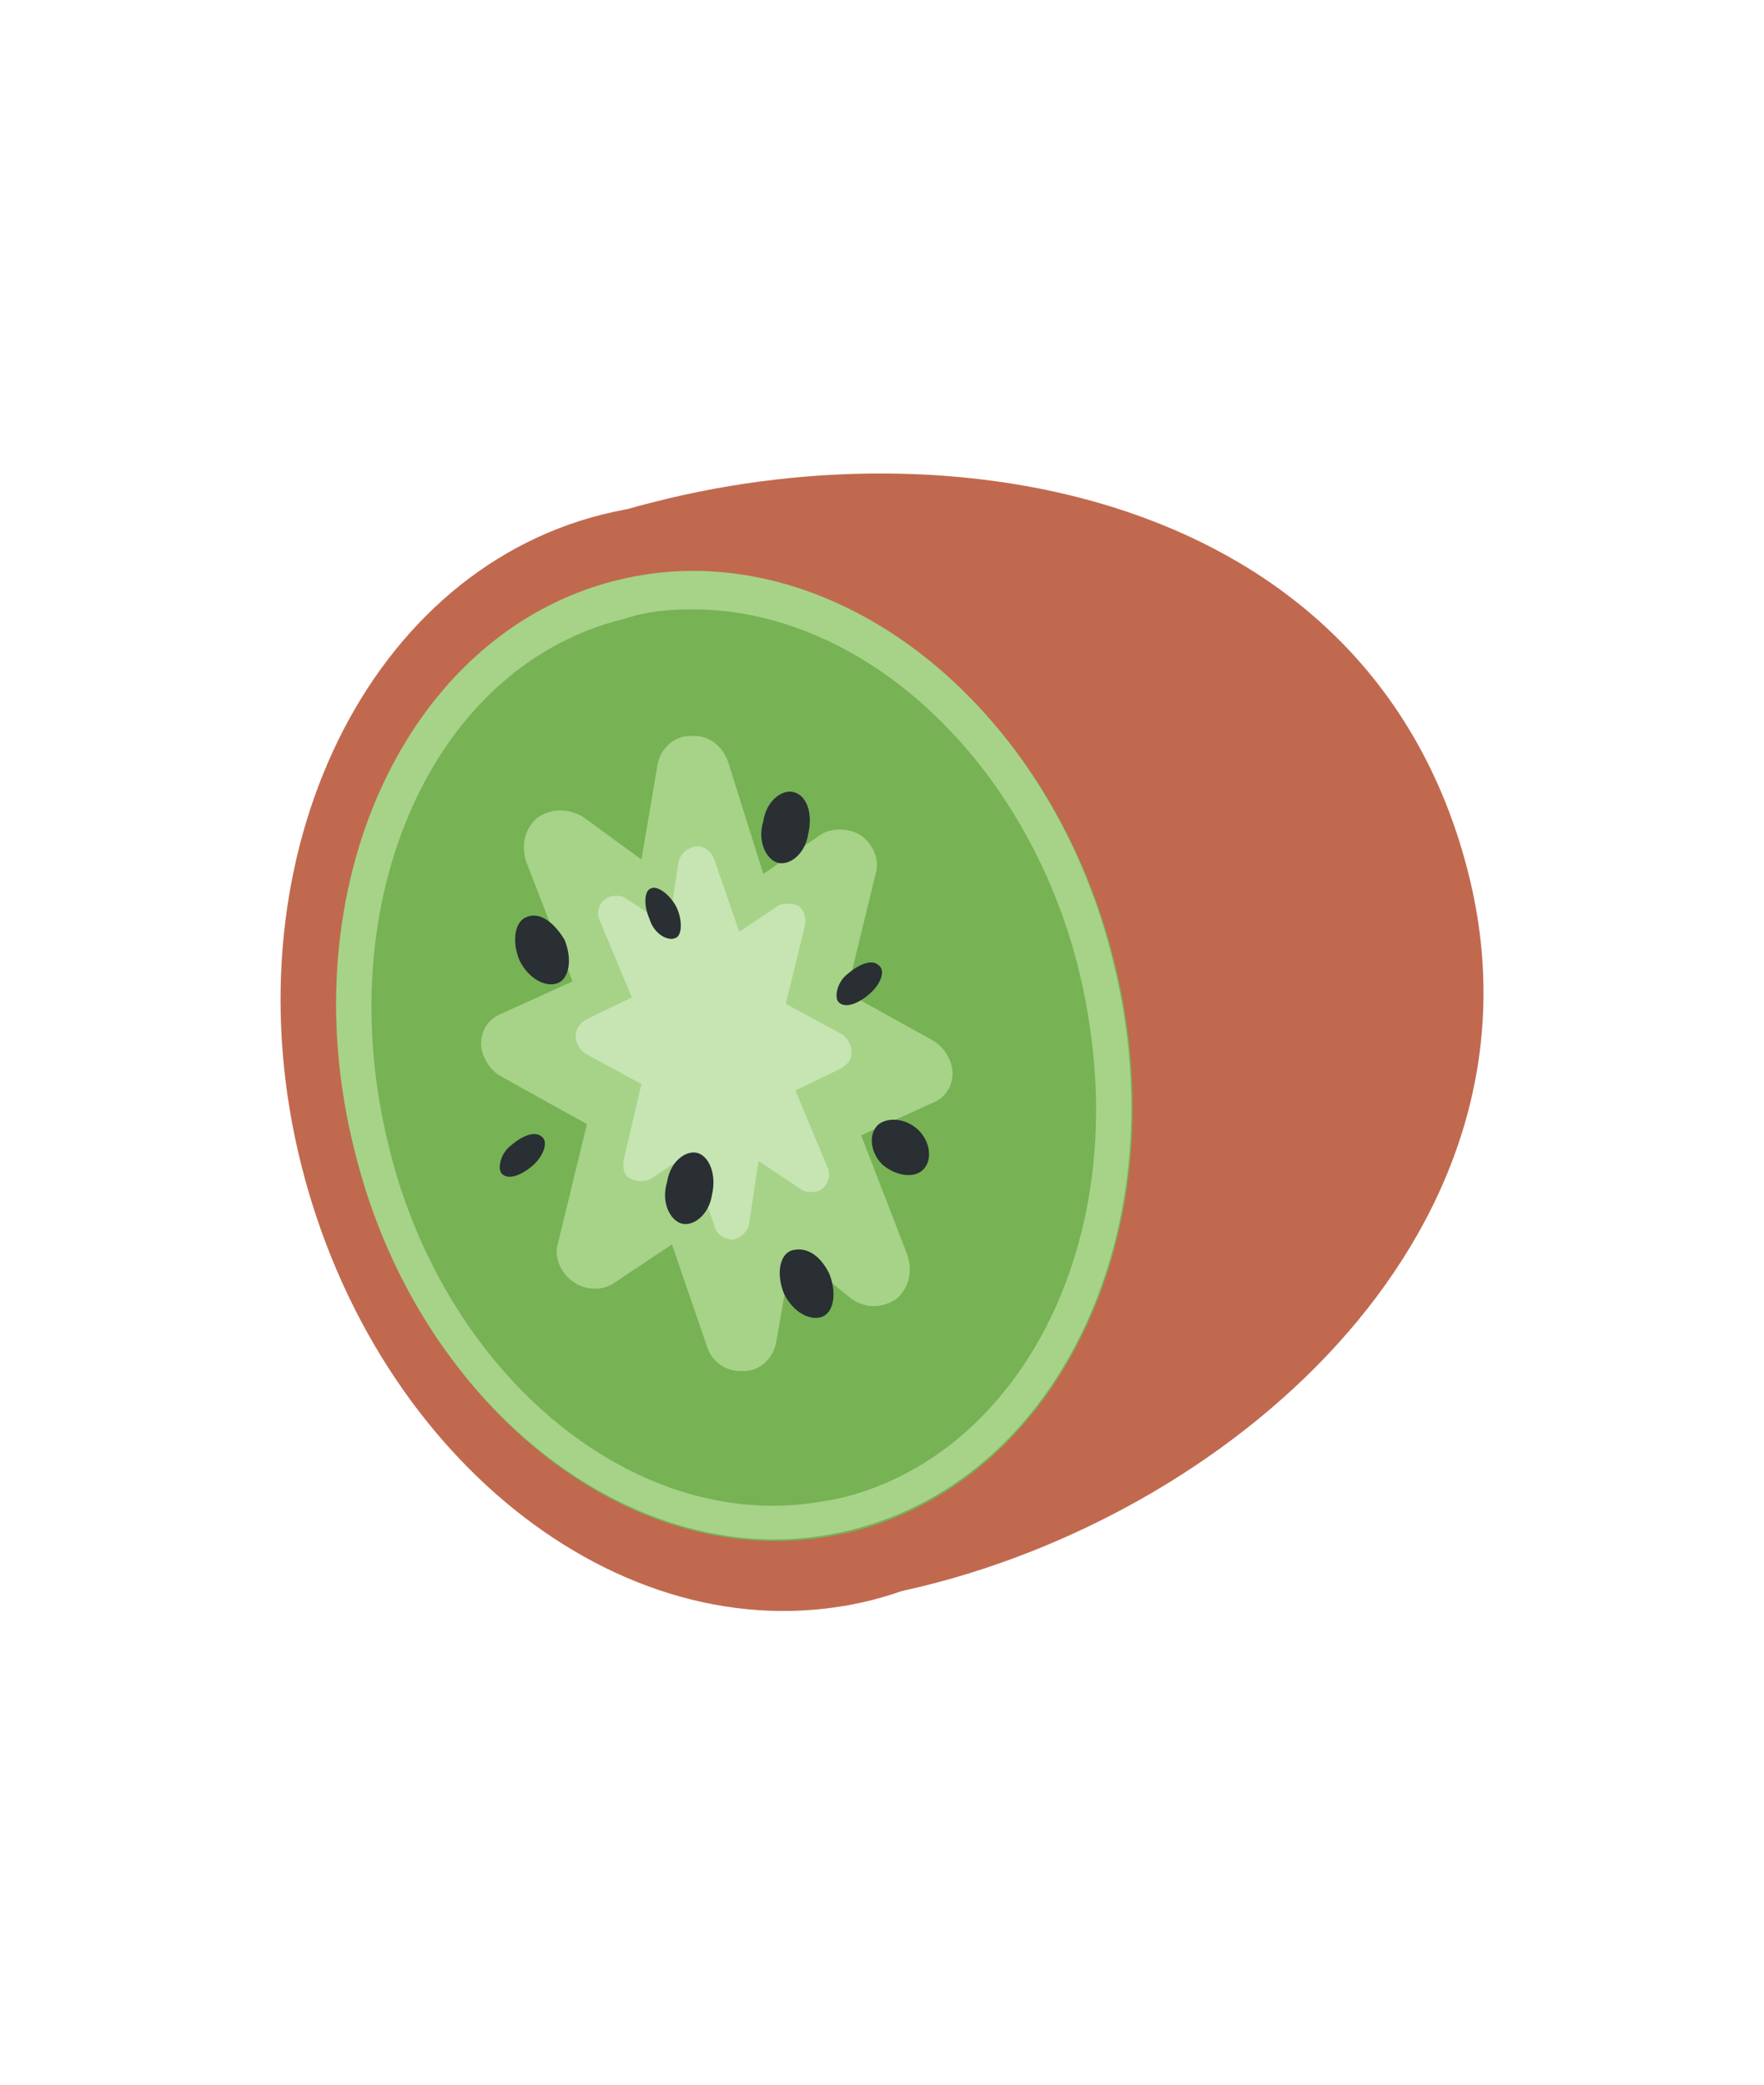 <?xml version="1.0" encoding="utf-8"?>
<!-- Generator: Adobe Illustrator 26.3.1, SVG Export Plug-In . SVG Version: 6.00 Build 0)  -->
<svg version="1.1" id="Layer_1" xmlns="http://www.w3.org/2000/svg" xmlns:xlink="http://www.w3.org/1999/xlink" x="0px" y="0px"
	 viewBox="0 0 110 130" style="enable-background:new 0 0 110 130;" xml:space="preserve">
<style type="text/css">
	.st0{fill:#C1694F;}
	.st1{fill:#77B255;}
	.st2{fill:#A6D388;}
	.st3{fill:#C6E5B3;}
	.st4{fill:#292F33;}
</style>
<g>
	<path class="st0" d="M73,59.2c4.6,18.6-3.7,36.8-18.7,40.6c-15,3.7-30.8-8.5-35.5-27.1s3.7-36.8,18.7-40.6
		C52.4,28.3,68.4,40.4,73,59.2z"/>
	<path class="st0" d="M91.6,54.6C97,76.4,77.4,94,57.6,98.9c-19.6,4.9-32.6-8-37.2-26.7s0.7-36.1,20.4-40.9
		C60.4,26.3,85.8,31.2,91.6,54.6z"/>
	<path class="st1" d="M69.5,60c4.1,16.4-3.3,32.2-16.3,35.5c-13.2,3.3-27-7.4-31.1-23.8C18,55.4,25.4,39.5,38.4,36.3
		C51.5,32.9,65.5,43.7,69.5,60z"/>
	<path class="st2" d="M43.2,38c10.7,0,20.9,9.5,24.1,22.6c1.8,7.5,1.3,14.9-1.6,21.2c-2.8,6-7.5,10.2-13.2,11.6
		c-1.4,0.3-2.8,0.5-4.3,0.5c-10.7,0-20.9-9.5-24-22.6C20.5,56.1,27,41.5,38.9,38.6C40.4,38.1,41.8,38,43.2,38 M43.2,35.6
		c-1.6,0-3.2,0.2-4.8,0.6C25.3,39.5,18,55.4,22.1,71.7C25.6,86.1,36.9,96,48.3,96c1.6,0,3.2-0.2,4.8-0.6
		c13.2-3.3,20.4-19.2,16.3-35.5C65.9,45.6,54.8,35.6,43.2,35.6z"/>
	<g>
		<path class="st2" d="M57.1,66.7l-6.4,3l3.7,9.4l-6.7-5.4l-1.6,9.5l-2.9-9.2l-6,4l2.4-9l-7.1-4l6.4-3l-3.7-9.4l6.7,4.8l1.6-9.5
			l3.1,9.7l6-4l-2.2,9.1L57.1,66.7z"/>
		<path class="st2" d="M46.2,85.5c-1,0-1.8-0.6-2.1-1.5l-2.2-6.4L38.3,80c-0.7,0.5-1.8,0.5-2.6-0.1c-0.7-0.5-1.2-1.5-0.9-2.4
			l1.8-7.4l-5.4-3c-0.7-0.4-1.2-1.3-1.2-2c0-0.9,0.5-1.6,1.3-1.9l4.4-2l-2.9-7.5c-0.3-1-0.1-2,0.7-2.7c0.9-0.6,1.8-0.6,2.8-0.1
			l3.7,2.7l1-5.9c0.2-1.1,1.1-1.8,2-1.8c1.1-0.1,2,0.5,2.4,1.6l2.2,7l3.5-2.4c0.7-0.5,1.8-0.5,2.6,0c0.7,0.5,1.2,1.5,0.9,2.4
			l-1.8,7.4l5.4,3c0.7,0.4,1.2,1.3,1.2,2c0,0.9-0.5,1.6-1.3,1.9l-4.4,2l2.9,7.5c0.3,1,0.1,2-0.7,2.7c-0.9,0.6-1.9,0.6-2.8,0L49.4,78
			l-1,5.7c-0.2,1.1-1.1,1.8-2,1.8C46.4,85.5,46.2,85.5,46.2,85.5z M43.2,71.7c0.2,0,0.5,0,0.7,0.1c0.6,0.2,1.2,0.7,1.4,1.4l0.2,0.7
			l0.1-0.5c0.1-0.7,0.7-1.4,1.4-1.8c0.7-0.2,1.6-0.2,2.2,0.3l0.1,0.1l-0.7-1.6c-0.4-1.2,0.1-2.4,1.2-2.9l2.4-1.1l-3-1.7
			c-0.9-0.5-1.3-1.5-1.1-2.6l0.9-3.3l-1.2,0.7c-0.6,0.3-1.3,0.4-2,0.2s-1.2-0.7-1.4-1.4l-0.2-0.9v0.2c-0.1,0.7-0.6,1.4-1.3,1.7
			s-1.5,0.2-2.2-0.2l-0.4-0.2l0.9,2.2c0.4,1.2-0.1,2.4-1.2,2.9l-2.4,1.1l3,1.7c0.9,0.5,1.3,1.5,1.1,2.6l-0.9,3.3l1.2-0.7
			C42.2,71.8,42.7,71.7,43.2,71.7z"/>
	</g>
	<g>
		<path class="st3" d="M52.2,65.6l-3.9,1.8l2.5,5.8l-4.2-2.9l-0.9,5.8l-2-5.9l-3.6,2.5l1.3-5.5L37,64.9l3.9-1.8l-2.5-5.8l4.2,2.9
			l0.9-5.8l2,5.9l3.6-2.5l-1.3,5.4L52.2,65.6z"/>
		<path class="st3" d="M45.7,77.3c-0.4,0-0.9-0.2-1.1-0.7L43,71.9l-2.4,1.6c-0.3,0.2-0.9,0.2-1.3,0c-0.4-0.2-0.5-0.7-0.4-1.2
			l1.1-4.7l-3.5-1.9c-0.3-0.2-0.6-0.6-0.6-1.1c0-0.4,0.2-0.7,0.6-1l2.9-1.4l-2-4.8c-0.2-0.4-0.1-1,0.3-1.3c0.3-0.3,1-0.3,1.3-0.1
			l2.7,1.8l0.6-4c0.1-0.5,0.5-0.9,1-1c0.5-0.1,1,0.2,1.2,0.7l1.6,4.6l2.4-1.6c0.3-0.2,0.9-0.2,1.3,0c0.3,0.2,0.5,0.7,0.4,1.2
			L49,62.6l3.5,1.9c0.3,0.2,0.6,0.6,0.6,1.1s-0.2,0.7-0.6,1L49.6,68l2,4.8c0.2,0.4,0.1,1-0.3,1.3c-0.3,0.3-1,0.3-1.3,0.1l-2.7-1.8
			l-0.6,4C46.6,76.8,46.2,77.2,45.7,77.3C45.8,77.3,45.7,77.3,45.7,77.3z M43.6,69c0.1,0,0.2,0,0.3,0.1c0.3,0.1,0.6,0.3,0.7,0.7
			l0.5,1.6l0.2-1.3c0.1-0.3,0.3-0.7,0.7-0.9c0.3-0.2,0.7-0.1,1.1,0.1l1,0.7l-0.9-2.1c-0.2-0.5,0-1.3,0.5-1.5l1.8-0.9l-2.4-1.3
			c-0.4-0.2-0.7-0.7-0.5-1.3l0.6-2.8l-1.3,0.9c-0.2,0.2-0.6,0.2-1,0.2c-0.3-0.1-0.6-0.3-0.7-0.7L43.9,59l-0.2,1.2
			c-0.1,0.3-0.3,0.7-0.7,0.9c-0.3,0.2-0.7,0.1-1.1-0.1l-1-0.7l0.9,2.1c0.2,0.5,0,1.3-0.5,1.5l-1.8,0.9l2.4,1.3
			c0.4,0.2,0.7,0.7,0.5,1.3L41.7,70l1.3-0.7C43.2,69,43.4,69,43.6,69z"/>
	</g>
	<path class="st4" d="M35.2,58.6c0.5,1.2,0.3,2.4-0.4,2.7c-0.7,0.3-1.8-0.2-2.4-1.4c-0.5-1.2-0.3-2.4,0.4-2.7
		C33.7,56.8,34.6,57.6,35.2,58.6z M50.4,52c-0.2,1.3-1.2,2-1.9,1.8c-0.7-0.2-1.3-1.3-0.9-2.6c0.2-1.3,1.2-2,1.9-1.8
		C50.3,49.6,50.7,50.7,50.4,52z M44.4,74.5c-0.2,1.3-1.2,2-1.9,1.8c-0.7-0.2-1.3-1.3-0.9-2.6c0.2-1.3,1.2-2,1.9-1.8
		C44.2,72.1,44.7,73.2,44.4,74.5z M51.7,79.4c0.5,1.2,0.3,2.4-0.4,2.7c-0.7,0.3-1.8-0.2-2.4-1.4c-0.5-1.2-0.3-2.4,0.4-2.7
		C50.2,77.7,51.1,78.2,51.7,79.4z M54.2,62c-0.7,0.6-1.5,0.9-1.9,0.5c-0.3-0.3-0.1-1.3,0.6-1.8c0.7-0.6,1.5-0.9,1.9-0.5
		C55.2,60.5,55,61.3,54.2,62z M42.2,56.6c0.4,0.9,0.3,1.8-0.1,1.9c-0.4,0.2-1.3-0.2-1.6-1.2c-0.4-0.9-0.3-1.8,0.1-1.9
		C41,55.2,41.8,55.8,42.2,56.6z M33.2,72.7c-0.7,0.6-1.5,0.9-1.9,0.5c-0.3-0.3-0.1-1.3,0.6-1.8c0.7-0.6,1.5-0.9,1.9-0.5
		C34.2,71.2,33.9,72.1,33.2,72.7z M57.3,70.5c0.7,0.7,0.9,1.9,0.2,2.5c-0.6,0.5-1.7,0.3-2.5-0.4c-0.7-0.7-0.9-1.9-0.2-2.5
		C55.5,69.6,56.6,69.8,57.3,70.5z"/>
</g>
</svg>
